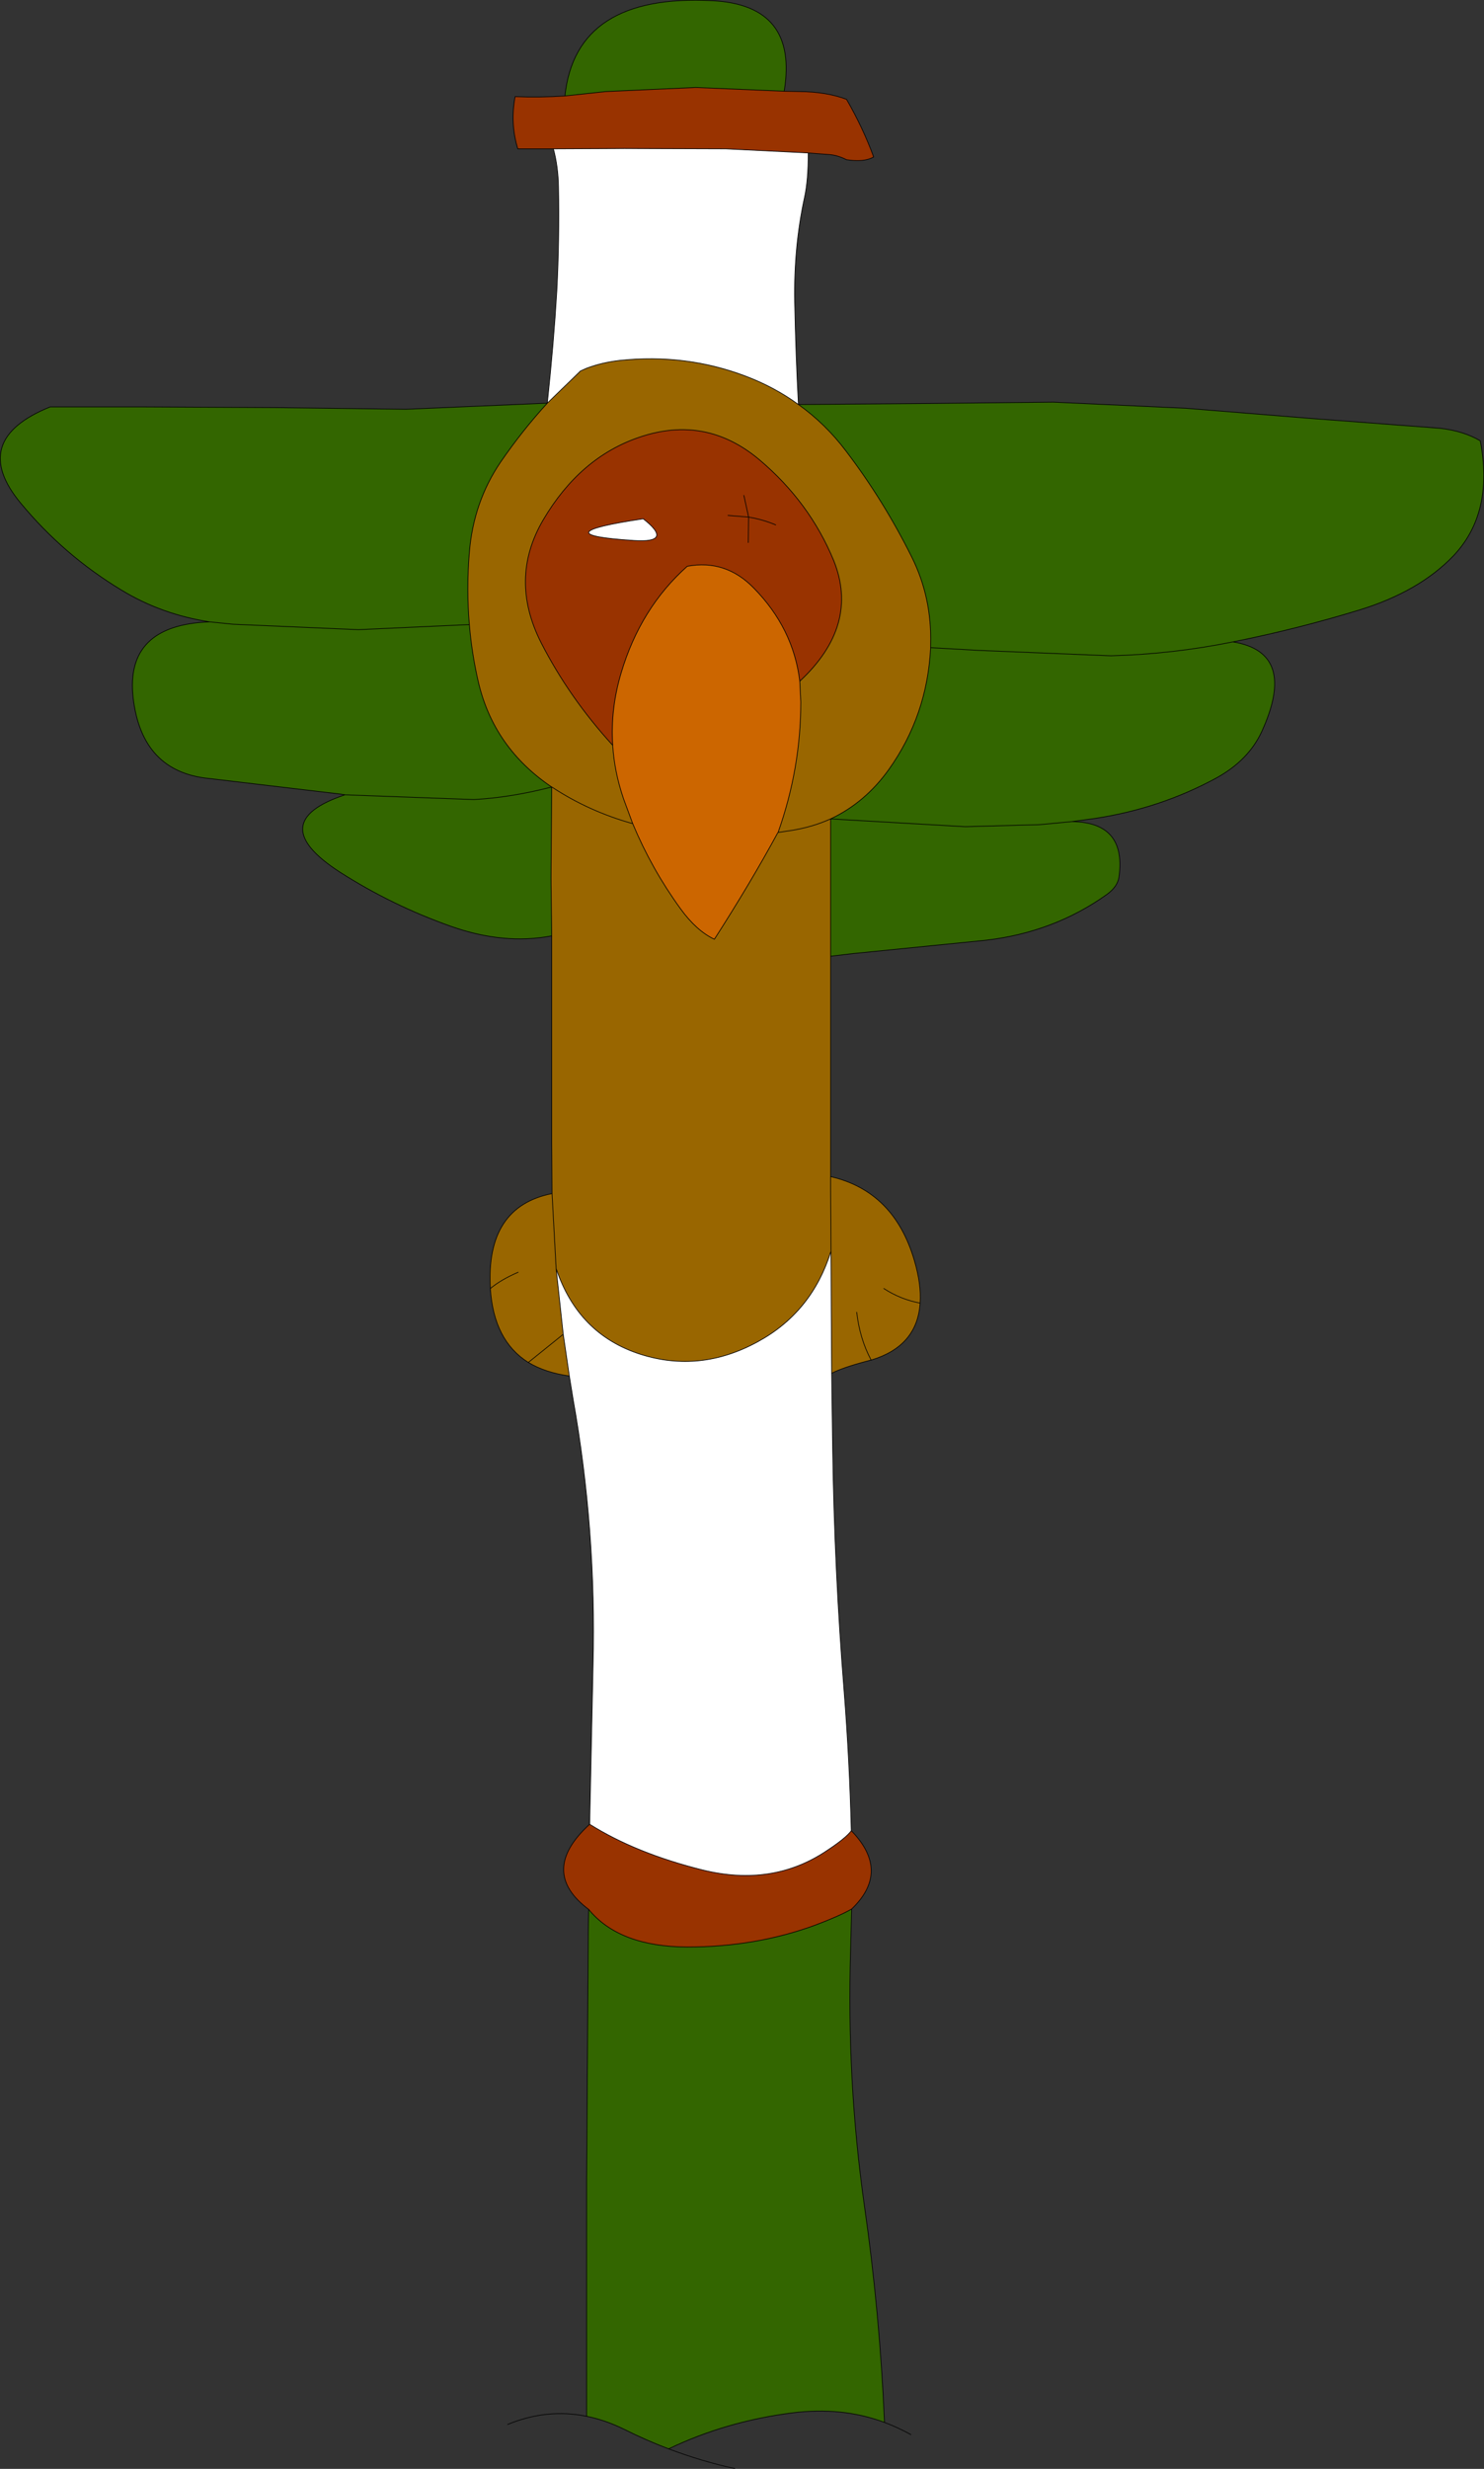 <?xml version="1.0" encoding="UTF-8" standalone="no"?>
<svg xmlns:xlink="http://www.w3.org/1999/xlink" height="364.05px" width="218.95px" xmlns="http://www.w3.org/2000/svg">
  <rect width="100%" height="100%" fill="#333333" stroke="none"/>
  <g transform="matrix(1.0, 0.0, 0.0, 1.0, 105.9, 228.0)">
    <path d="M13.35 -205.45 Q13.35 -201.4 12.8 -198.9 11.2 -191.55 11.35 -183.45 11.5 -175.7 11.9 -168.35 8.4 -170.9 4.2 -172.5 -4.7 -175.9 -14.5 -174.85 -17.1 -174.55 -19.35 -173.7 L-20.25 -173.3 -25.15 -168.55 Q-24.2 -177.4 -23.75 -185.05 -23.35 -192.7 -23.5 -200.4 -23.55 -203.45 -24.25 -206.05 L-13.75 -206.1 1.2 -206.05 13.35 -205.45 M16.8 -25.5 L16.95 -14.5 Q17.2 3.5 18.65 21.5 19.45 31.7 19.7 41.95 18.9 43.05 16.0 44.95 8.05 50.25 -2.2 47.75 -12.05 45.3 -18.9 41.0 L-18.4 17.5 Q-17.9 -2.3 -21.35 -21.7 L-21.9 -25.1 -22.8 -31.25 -23.85 -40.95 Q-20.6 -31.25 -11.4 -28.3 -2.6 -25.5 5.9 -30.15 13.9 -34.5 16.7 -43.5 L16.8 -25.5 M31.4 -132.5 L31.4 -132.45 31.4 -132.5 M-12.4 -148.3 Q-26.35 -149.2 -11.0 -151.5 -6.4 -147.9 -12.4 -148.3" fill="#ffffff" fill-rule="evenodd" stroke="none"/>
    <path d="M-15.5 -118.1 Q-15.85 -123.45 -14.25 -128.8 -11.4 -138.35 -4.5 -144.5 1.15 -145.55 5.3 -141.3 11.15 -135.35 12.1 -127.55 L12.25 -124.5 Q12.25 -114.7 8.9 -105.25 L8.85 -105.2 Q4.8 -97.75 -0.5 -89.5 -3.15 -90.75 -5.5 -94.0 -9.75 -99.85 -12.55 -106.55 L-13.9 -110.2 Q-15.25 -114.15 -15.5 -118.1" fill="#cc6600" fill-rule="evenodd" stroke="none"/>
    <path d="M13.35 -205.45 L1.2 -206.05 -13.75 -206.1 -24.25 -206.05 -29.5 -206.05 Q-30.65 -209.8 -29.9 -213.75 -26.2 -213.6 -22.55 -213.85 L-16.5 -214.5 -3.25 -215.1 9.8 -214.55 12.1 -214.5 Q16.1 -214.45 19.0 -213.35 21.45 -209.1 23.0 -204.85 21.6 -204.05 19.0 -204.45 17.7 -205.1 16.55 -205.2 L13.35 -205.45 M19.7 41.95 Q25.55 47.95 19.75 53.5 17.9 54.55 14.45 55.85 5.65 59.1 -4.5 59.1 -14.55 59.05 -19.05 53.55 -26.5 47.95 -18.9 41.0 -12.05 45.3 -2.2 47.75 8.05 50.25 16.0 44.95 18.9 43.05 19.7 41.95 M8.55 -150.6 Q6.65 -151.4 4.55 -151.75 L1.5 -152.0 4.55 -151.75 3.85 -154.95 4.55 -151.75 Q6.65 -151.4 8.55 -150.6 M12.1 -127.55 Q11.15 -135.35 5.3 -141.3 1.15 -145.55 -4.5 -144.5 -11.4 -138.35 -14.25 -128.8 -15.85 -123.45 -15.5 -118.1 -21.9 -125.1 -26.05 -133.2 -30.85 -142.65 -25.75 -151.35 -20.3 -160.6 -11.5 -163.55 -1.75 -166.85 6.15 -160.2 13.55 -153.95 17.1 -145.35 20.95 -135.8 12.1 -127.55 M4.55 -151.75 L4.5 -148.0 4.55 -151.75 M-12.4 -148.3 Q-6.4 -147.9 -11.0 -151.5 -26.35 -149.2 -12.4 -148.3" fill="#993300" fill-rule="evenodd" stroke="none"/>
    <path d="M-25.15 -168.55 L-20.25 -173.3 -19.35 -173.7 Q-17.1 -174.55 -14.5 -174.85 -4.7 -175.9 4.2 -172.5 8.4 -170.9 11.9 -168.35 15.9 -165.5 18.95 -161.45 24.5 -154.15 28.65 -145.8 31.6 -139.85 31.4 -132.95 L31.4 -132.5 31.4 -132.45 Q30.9 -122.5 25.25 -114.55 21.75 -109.65 16.65 -107.25 14.0 -106.05 10.9 -105.55 L8.9 -105.25 10.9 -105.55 Q14.0 -106.05 16.65 -107.25 L16.65 -89.5 16.65 -87.0 16.65 -54.5 Q26.0 -52.35 29.0 -42.15 30.05 -38.6 29.85 -35.85 29.45 -29.5 22.65 -27.45 L22.6 -27.5 Q20.95 -30.6 20.5 -34.5 20.95 -30.6 22.6 -27.5 L22.05 -27.3 Q18.45 -26.35 16.8 -25.5 L16.7 -43.5 16.65 -52.5 16.65 -54.5 16.65 -52.5 16.7 -43.5 Q13.9 -34.5 5.9 -30.15 -2.6 -25.5 -11.4 -28.3 -20.6 -31.25 -23.85 -40.95 L-22.8 -31.25 -21.9 -25.1 Q-25.45 -25.6 -27.95 -27.1 -33.05 -30.3 -33.55 -37.95 L-33.55 -38.0 Q-34.25 -50.05 -24.45 -52.0 L-24.5 -59.5 -24.5 -90.0 -24.6 -98.5 -24.5 -111.9 -24.4 -111.9 -24.5 -111.95 Q-33.1 -117.75 -35.35 -127.55 -36.3 -131.7 -36.65 -135.9 -37.1 -141.15 -36.65 -146.55 -36.05 -153.95 -32.05 -159.85 -28.85 -164.5 -25.15 -168.55 M-15.5 -118.1 Q-15.25 -114.15 -13.9 -110.2 L-12.55 -106.55 Q-9.75 -99.85 -5.5 -94.0 -3.15 -90.75 -0.5 -89.5 4.8 -97.75 8.85 -105.2 L8.9 -105.25 Q12.25 -114.7 12.25 -124.5 L12.1 -127.55 Q20.95 -135.8 17.1 -145.35 13.55 -153.95 6.15 -160.2 -1.75 -166.85 -11.5 -163.55 -20.3 -160.6 -25.75 -151.35 -30.85 -142.65 -26.05 -133.2 -21.9 -125.1 -15.5 -118.1 M29.85 -35.85 Q26.95 -36.4 24.5 -38.0 26.95 -36.4 29.85 -35.85 M-12.55 -106.55 Q-19.0 -108.35 -24.4 -111.9 -19.0 -108.35 -12.55 -106.55 M-29.45 -40.4 Q-32.0 -39.3 -33.55 -38.0 -32.0 -39.3 -29.45 -40.4 M-27.95 -27.1 L-22.8 -31.25 -27.95 -27.1 M-24.45 -52.0 L-23.85 -40.95 -24.45 -52.0" fill="#996600" fill-rule="evenodd" stroke="none"/>
    <path d="M11.9 -168.35 L31.0 -168.5 49.5 -168.7 69.05 -167.8 87.5 -166.3 106.55 -164.85 Q110.05 -164.45 112.5 -163.0 114.55 -152.35 108.5 -146.0 103.45 -140.75 94.65 -138.05 85.65 -135.3 76.5 -133.45 L76.0 -133.35 Q85.6 -131.8 80.25 -120.1 78.3 -115.9 73.6 -113.3 65.25 -108.75 55.55 -107.3 L52.25 -106.85 Q60.3 -106.75 59.2 -98.7 59.0 -97.25 57.4 -96.1 49.55 -90.5 39.5 -89.35 L20.05 -87.4 16.65 -87.0 16.65 -89.5 16.65 -107.25 Q21.75 -109.65 25.25 -114.55 30.9 -122.5 31.4 -132.45 L31.4 -132.5 31.4 -132.95 Q31.6 -139.85 28.65 -145.8 24.5 -154.15 18.95 -161.45 15.9 -165.5 11.9 -168.35 M19.75 53.5 L19.6 59.5 Q19.0 78.75 21.65 97.35 23.9 113.0 24.6 129.2 18.3 126.85 10.95 127.8 1.2 129.05 -7.25 133.1 -10.55 131.85 -13.85 130.2 -16.6 128.85 -19.35 128.3 L-19.35 93.5 -19.1 56.5 -19.05 53.55 Q-14.55 59.05 -4.5 59.1 5.65 59.1 14.45 55.85 17.9 54.55 19.75 53.5 M9.8 -214.55 L-3.25 -215.1 -16.5 -214.5 -22.55 -213.85 Q-20.95 -228.95 -0.8 -227.9 11.9 -227.25 9.8 -214.55 M52.25 -106.85 L47.5 -106.4 36.5 -106.1 16.65 -107.25 36.5 -106.1 47.5 -106.4 52.25 -106.85 M76.0 -133.35 Q67.15 -131.55 58.0 -131.3 L38.45 -132.1 31.4 -132.5 38.45 -132.1 58.0 -131.3 Q67.15 -131.55 76.0 -133.35 M-25.15 -168.55 Q-28.85 -164.5 -32.05 -159.85 -36.05 -153.95 -36.65 -146.55 -37.1 -141.15 -36.65 -135.9 -36.3 -131.7 -35.35 -127.55 -33.1 -117.75 -24.5 -111.95 -30.5 -110.4 -36.0 -110.1 L-55.0 -110.8 -36.0 -110.1 Q-30.5 -110.4 -24.5 -111.95 L-24.5 -111.9 -24.6 -98.5 -24.5 -90.0 Q-31.55 -88.65 -39.35 -91.4 -48.1 -94.5 -55.75 -99.4 -67.1 -106.75 -55.0 -110.8 L-55.6 -110.9 -75.0 -113.2 Q-84.95 -114.15 -86.25 -125.05 -87.5 -135.85 -74.95 -136.3 -82.1 -137.4 -88.0 -141.0 -96.45 -146.1 -102.8 -153.75 -110.6 -163.1 -98.5 -168.0 L-85.0 -168.0 -65.5 -167.9 -46.0 -167.65 -25.15 -168.55 M-36.65 -135.9 L-53.0 -135.15 -71.5 -135.95 -74.95 -136.3 -71.5 -135.95 -53.0 -135.15 -36.65 -135.9" fill="#336600" fill-rule="evenodd" stroke="none"/>
    <path d="M11.9 -168.35 Q11.5 -175.7 11.35 -183.45 11.2 -191.55 12.8 -198.9 13.35 -201.4 13.35 -205.45 L1.2 -206.05 -13.75 -206.1 -24.25 -206.05 Q-23.55 -203.45 -23.5 -200.4 -23.35 -192.7 -23.75 -185.05 -24.2 -177.4 -25.15 -168.55 L-20.25 -173.3 -19.35 -173.7 Q-17.1 -174.55 -14.5 -174.85 -4.7 -175.9 4.2 -172.5 8.4 -170.9 11.9 -168.35 L31.0 -168.5 49.5 -168.7 69.05 -167.8 87.5 -166.3 106.55 -164.85 Q110.05 -164.45 112.5 -163.0 114.55 -152.35 108.5 -146.0 103.45 -140.75 94.65 -138.05 85.65 -135.3 76.5 -133.45 L76.0 -133.35 Q85.6 -131.8 80.25 -120.1 78.3 -115.9 73.6 -113.3 65.25 -108.75 55.55 -107.3 L52.25 -106.85 Q60.3 -106.75 59.2 -98.7 59.0 -97.25 57.4 -96.1 49.55 -90.5 39.5 -89.35 L20.05 -87.4 16.65 -87.0 16.65 -54.5 Q26.0 -52.35 29.0 -42.15 30.05 -38.6 29.85 -35.85 29.45 -29.5 22.65 -27.45 L22.05 -27.3 Q18.45 -26.35 16.8 -25.5 L16.95 -14.5 Q17.2 3.5 18.65 21.5 19.45 31.7 19.7 41.95 25.55 47.95 19.75 53.5 L19.6 59.5 Q19.0 78.75 21.65 97.35 23.9 113.0 24.6 129.2 26.6 129.95 28.5 131.0 M13.35 -205.45 L16.55 -205.2 Q17.7 -205.1 19.0 -204.45 21.6 -204.05 23.0 -204.85 21.45 -209.1 19.0 -213.35 16.1 -214.45 12.1 -214.5 L9.8 -214.55 -3.25 -215.1 -16.5 -214.5 -22.55 -213.85 Q-26.2 -213.6 -29.9 -213.75 -30.65 -209.8 -29.5 -206.05 L-24.25 -206.05 M31.4 -132.95 Q31.6 -139.85 28.65 -145.8 24.5 -154.15 18.95 -161.45 15.9 -165.5 11.9 -168.35 M1.5 -152.0 L4.55 -151.75 3.85 -154.95 M4.55 -151.75 Q6.65 -151.4 8.55 -150.6 M31.4 -132.5 L31.4 -132.45 Q30.9 -122.5 25.25 -114.55 21.75 -109.65 16.65 -107.25 L36.5 -106.1 47.5 -106.4 52.25 -106.85 M31.4 -132.5 L38.45 -132.1 58.0 -131.3 Q67.15 -131.55 76.0 -133.35 M31.4 -132.5 L31.4 -132.95 M12.1 -127.55 Q11.15 -135.35 5.3 -141.3 1.15 -145.55 -4.5 -144.5 -11.4 -138.35 -14.25 -128.8 -15.85 -123.45 -15.5 -118.1 -15.25 -114.15 -13.9 -110.2 L-12.55 -106.55 Q-9.75 -99.85 -5.5 -94.0 -3.15 -90.75 -0.5 -89.5 4.8 -97.75 8.85 -105.2 L8.9 -105.25 Q12.25 -114.7 12.25 -124.5 L12.1 -127.55 Q20.95 -135.8 17.1 -145.35 13.55 -153.95 6.15 -160.2 -1.75 -166.85 -11.5 -163.55 -20.3 -160.6 -25.75 -151.35 -30.85 -142.65 -26.05 -133.2 -21.9 -125.1 -15.5 -118.1 M8.9 -105.25 L10.9 -105.55 Q14.0 -106.05 16.65 -107.25 L16.65 -89.5 16.65 -87.0 M4.5 -148.0 L4.55 -151.75 M16.65 -54.5 L16.65 -52.5 16.7 -43.5 16.8 -25.5 M22.6 -27.5 Q20.95 -30.6 20.5 -34.5 M22.6 -27.5 L22.65 -27.45 M24.5 -38.0 Q26.95 -36.4 29.85 -35.85 M-23.85 -40.95 Q-20.6 -31.25 -11.4 -28.3 -2.6 -25.5 5.9 -30.15 13.9 -34.5 16.7 -43.5 M-18.9 41.0 Q-12.05 45.3 -2.2 47.75 8.05 50.25 16.0 44.95 18.9 43.05 19.7 41.95 M-19.05 53.55 Q-14.55 59.05 -4.5 59.1 5.65 59.1 14.45 55.85 17.9 54.55 19.75 53.5 M-19.05 53.55 L-19.1 56.5 -19.35 93.5 -19.35 128.3 Q-16.6 128.85 -13.85 130.2 -10.55 131.85 -7.25 133.1 1.2 129.05 10.95 127.8 18.3 126.85 24.6 129.2 M-22.55 -213.85 Q-20.95 -228.95 -0.8 -227.9 11.9 -227.25 9.8 -214.55 M-25.15 -168.55 Q-28.85 -164.5 -32.05 -159.85 -36.05 -153.95 -36.65 -146.55 -37.1 -141.15 -36.65 -135.9 -36.3 -131.7 -35.35 -127.55 -33.1 -117.75 -24.5 -111.95 L-24.4 -111.9 Q-19.0 -108.35 -12.55 -106.55 M-25.15 -168.55 L-46.0 -167.65 -65.5 -167.9 -85.0 -168.0 -98.5 -168.0 Q-110.6 -163.1 -102.8 -153.75 -96.45 -146.1 -88.0 -141.0 -82.1 -137.4 -74.95 -136.3 L-71.5 -135.95 -53.0 -135.15 -36.65 -135.9 M-74.95 -136.3 Q-87.5 -135.85 -86.25 -125.05 -84.95 -114.15 -75.0 -113.2 L-55.6 -110.9 -55.0 -110.8 -36.0 -110.1 Q-30.5 -110.4 -24.5 -111.95 L-24.5 -111.9 -24.6 -98.5 -24.5 -90.0 Q-31.55 -88.65 -39.35 -91.4 -48.1 -94.5 -55.75 -99.4 -67.1 -106.75 -55.0 -110.8 M-12.4 -148.3 Q-6.4 -147.9 -11.0 -151.5 -26.35 -149.2 -12.4 -148.3 M-21.9 -25.1 Q-25.45 -25.6 -27.95 -27.1 -33.05 -30.3 -33.55 -37.95 L-33.55 -38.0 Q-34.25 -50.05 -24.45 -52.0 L-24.5 -59.5 -24.5 -90.0 M-33.55 -38.0 Q-32.0 -39.3 -29.45 -40.4 M-21.9 -25.1 L-22.8 -31.25 -27.95 -27.1 M-22.8 -31.25 L-23.85 -40.95 -24.45 -52.0 M-18.9 41.0 L-18.4 17.5 Q-17.9 -2.3 -21.35 -21.7 L-21.9 -25.1 M-19.05 53.55 Q-26.5 47.95 -18.9 41.0 M-31.0 129.5 Q-25.15 127.1 -19.35 128.3 M-7.25 133.1 Q-2.35 134.95 2.5 136.0" fill="none" stroke="#000000" stroke-linecap="round" stroke-linejoin="round" stroke-width="0.1"/>
  </g>
</svg>
